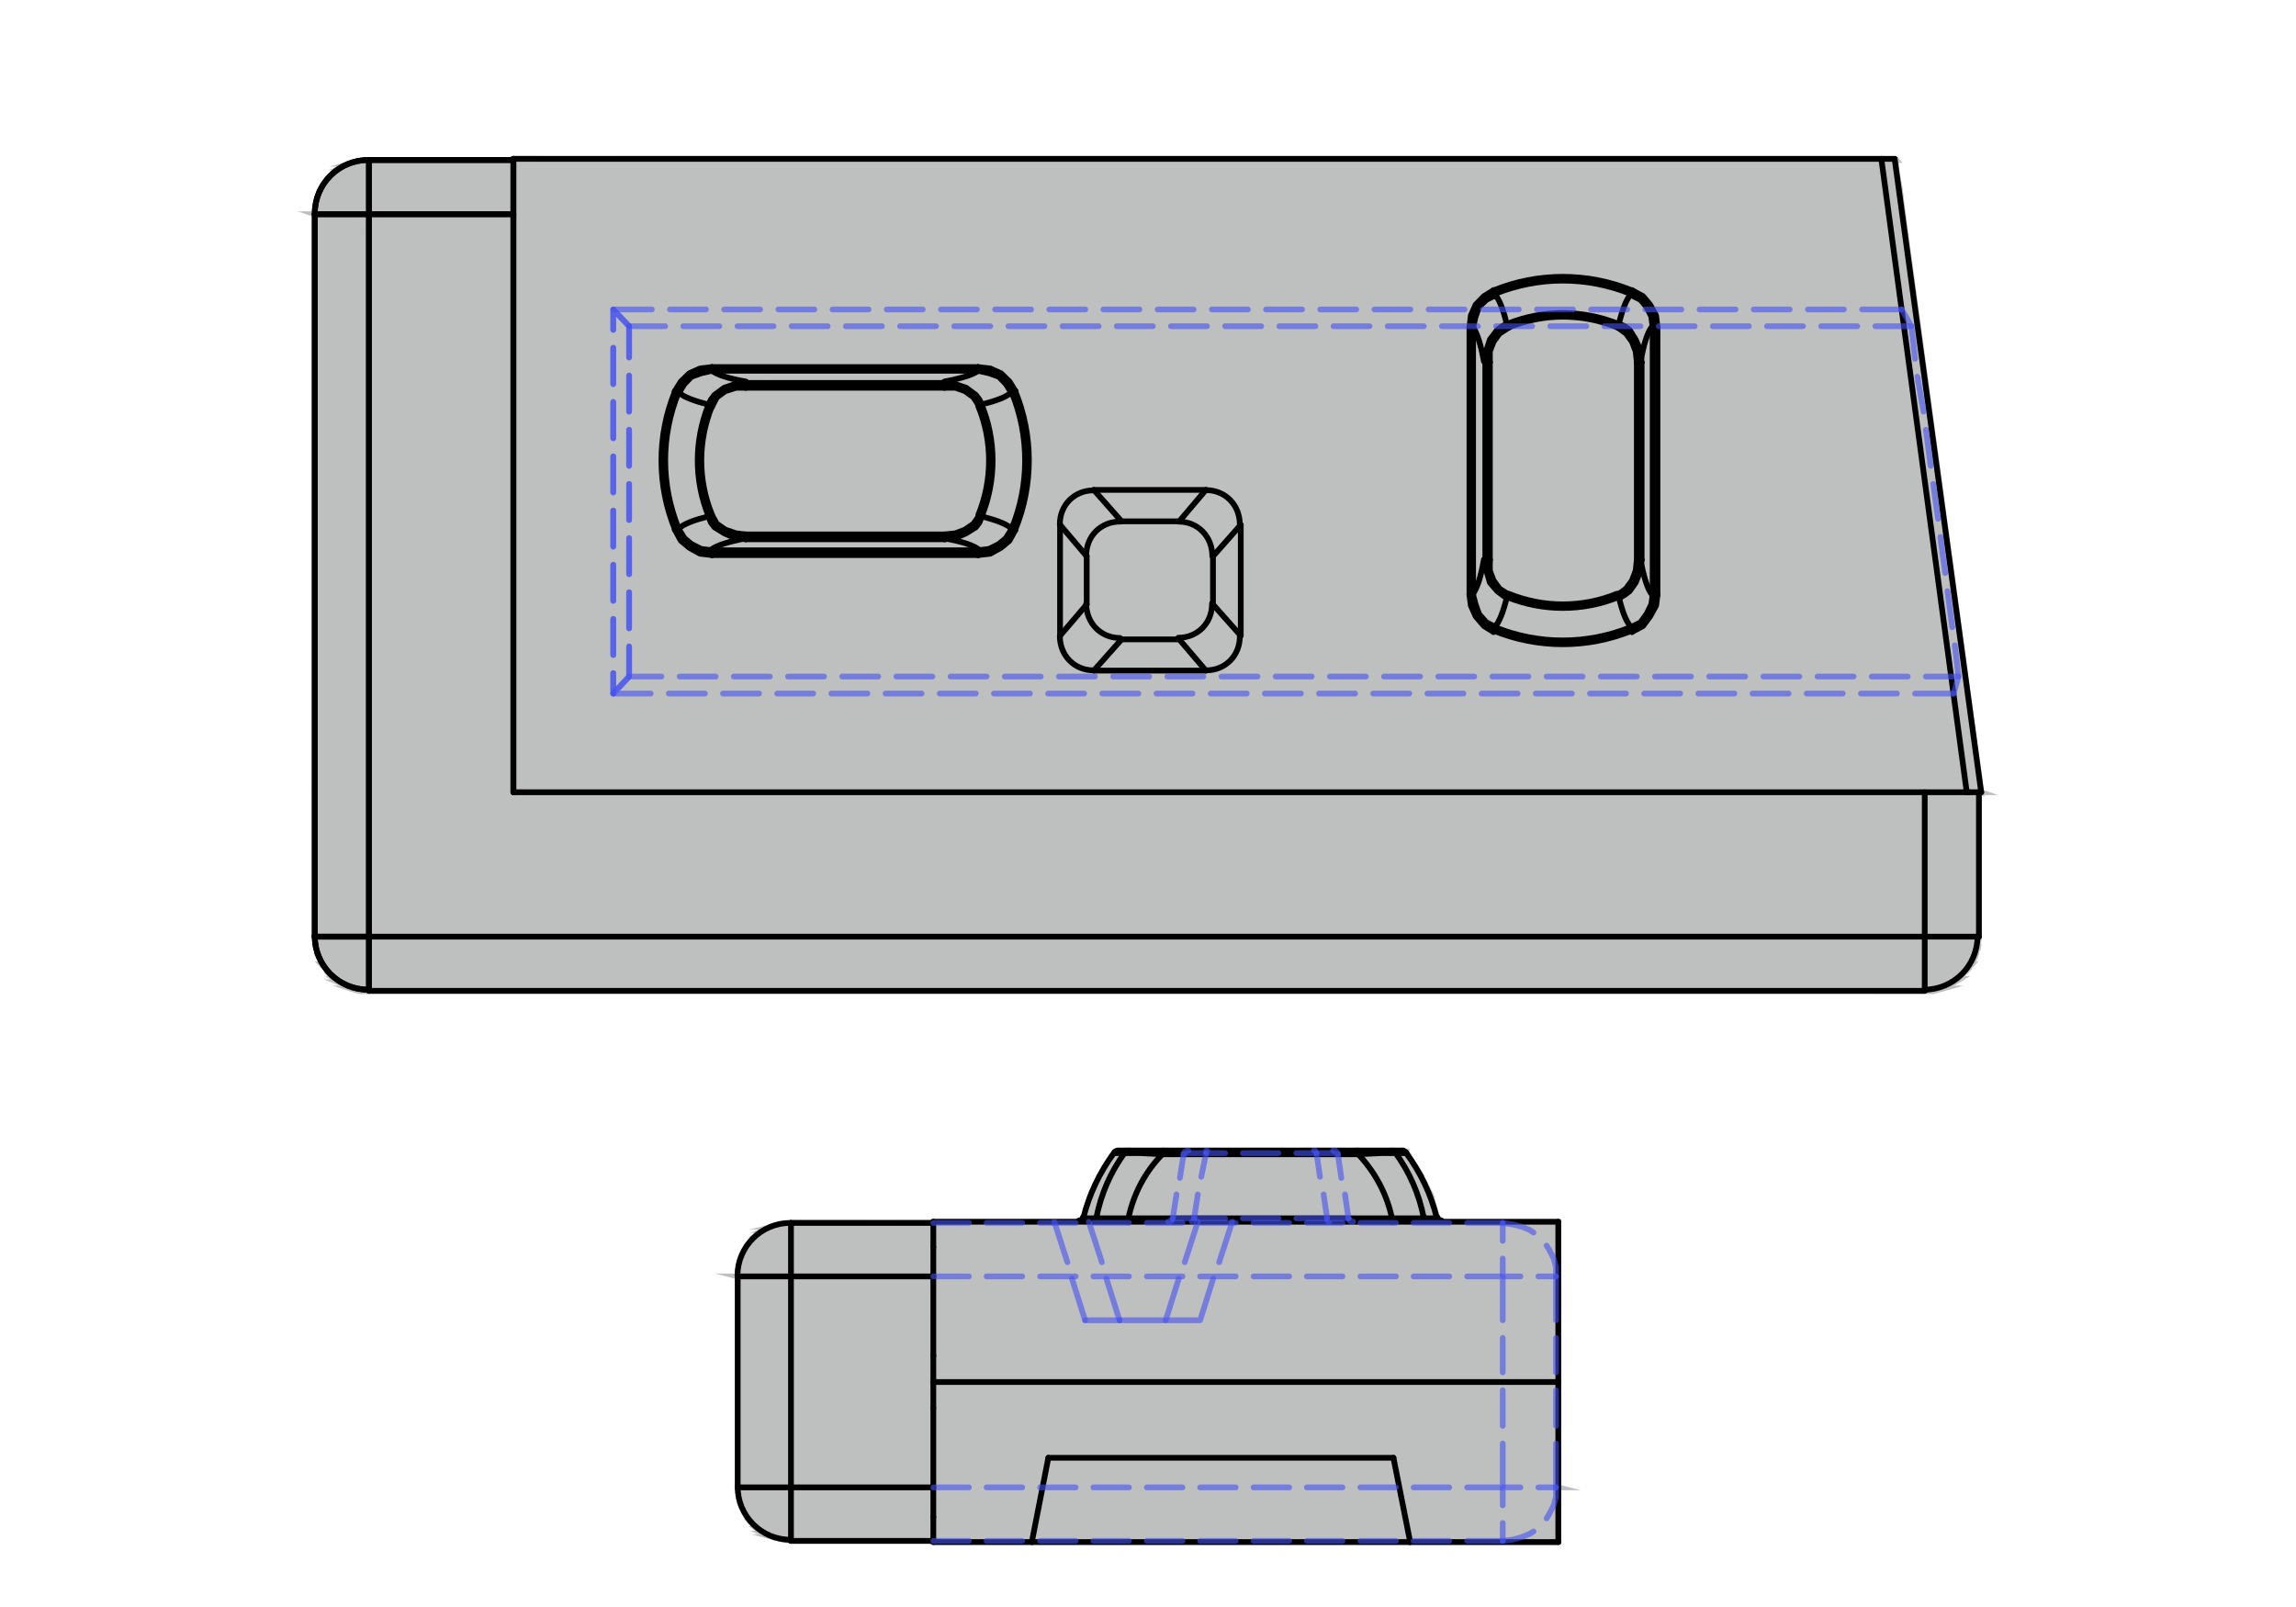 <?xml version="1.0" encoding="utf-8"?>
<svg xmlns="http://www.w3.org/2000/svg" id="Layer_1" viewBox="0 0 100 70">
  <defs>
    <style>.cls-1{stroke:#000;}.cls-1,.cls-2,.cls-3{fill:none;stroke-width:.25px;}.cls-1,.cls-3{stroke-linecap:round;stroke-linejoin:round;}.cls-4{fill:#bebfbf;}.cls-2{stroke:#bebfbf;stroke-miterlimit:10;}.cls-3{opacity:.6;stroke:#4553f0;}</style>
  </defs>
  <polygon class="cls-4" points="22.36 6.92 82.57 6.97 22.36 6.97 22.36 6.92"/>
  <polygon class="cls-4" points="82.52 6.92 22.36 6.92 82.57 6.97 82.52 6.92"/>
  <polygon class="cls-2" points="22.36 6.92 82.57 6.97 22.36 6.97 22.36 6.92"/>
  <polygon class="cls-2" points="82.52 6.92 22.36 6.92 82.57 6.97 82.52 6.92"/>
  <polygon class="cls-4" points="16.07 6.97 82.57 7.03 15.65 7.03 16.07 6.97"/>
  <polygon class="cls-4" points="82.57 6.97 16.07 6.97 82.57 7.03 82.57 6.97"/>
  <polygon class="cls-2" points="16.07 6.97 82.57 7.03 15.65 7.03 16.07 6.97"/>
  <polygon class="cls-2" points="82.57 6.97 16.07 6.97 82.57 7.03 82.57 6.97"/>
  <polygon class="cls-4" points="15.65 7.03 82.57 7.13 15.28 7.13 15.65 7.03"/>
  <polygon class="cls-4" points="82.57 7.03 15.65 7.03 82.57 7.13 82.57 7.03"/>
  <polygon class="cls-2" points="15.65 7.03 82.57 7.13 15.28 7.13 15.65 7.03"/>
  <polygon class="cls-2" points="82.57 7.03 15.65 7.03 82.57 7.13 82.57 7.03"/>
  <polygon class="cls-4" points="15.28 7.13 82.57 7.29 14.91 7.29 15.28 7.13"/>
  <polygon class="cls-4" points="82.57 7.13 15.28 7.13 82.57 7.29 82.57 7.13"/>
  <polygon class="cls-2" points="15.28 7.13 82.57 7.29 14.91 7.29 15.28 7.13"/>
  <polygon class="cls-2" points="82.57 7.13 15.28 7.13 82.57 7.29 82.57 7.13"/>
  <polygon class="cls-4" points="14.91 7.29 82.62 7.55 14.55 7.55 14.91 7.29"/>
  <polygon class="cls-4" points="82.57 7.29 14.91 7.29 82.62 7.55 82.57 7.29"/>
  <polygon class="cls-2" points="14.91 7.29 82.62 7.55 14.55 7.55 14.91 7.29"/>
  <polygon class="cls-2" points="82.57 7.29 14.91 7.29 82.62 7.55 82.57 7.29"/>
  <polygon class="cls-4" points="14.55 7.55 82.67 7.86 14.28 7.86 14.55 7.55"/>
  <polygon class="cls-4" points="82.62 7.55 14.55 7.55 82.67 7.86 82.62 7.55"/>
  <polygon class="cls-2" points="14.55 7.55 82.67 7.86 14.28 7.86 14.55 7.55"/>
  <polygon class="cls-2" points="82.62 7.55 14.55 7.55 82.67 7.86 82.62 7.55"/>
  <polygon class="cls-4" points="14.28 7.86 82.73 8.18 14.02 8.18 14.28 7.86"/>
  <polygon class="cls-4" points="82.67 7.86 14.28 7.86 82.73 8.18 82.67 7.86"/>
  <polygon class="cls-2" points="14.28 7.86 82.73 8.18 14.02 8.18 14.28 7.86"/>
  <polygon class="cls-2" points="82.67 7.86 14.28 7.86 82.73 8.18 82.67 7.86"/>
  <polygon class="cls-4" points="14.02 8.18 82.78 8.55 13.86 8.55 14.02 8.18"/>
  <polygon class="cls-4" points="82.73 8.18 14.02 8.18 82.78 8.55 82.73 8.18"/>
  <polygon class="cls-2" points="14.02 8.18 82.78 8.55 13.86 8.55 14.02 8.18"/>
  <polygon class="cls-2" points="82.73 8.18 14.02 8.18 82.78 8.55 82.73 8.18"/>
  <polygon class="cls-4" points="13.86 8.55 82.83 8.97 13.76 8.97 13.86 8.55"/>
  <polygon class="cls-4" points="82.78 8.55 13.86 8.55 82.83 8.97 82.78 8.55"/>
  <polygon class="cls-2" points="13.86 8.55 82.83 8.97 13.76 8.97 13.86 8.55"/>
  <polygon class="cls-2" points="82.78 8.55 13.86 8.55 82.83 8.97 82.78 8.55"/>
  <polygon class="cls-4" points="13.76 8.97 82.88 9.33 13.71 9.33 13.76 8.97"/>
  <polygon class="cls-4" points="82.83 8.97 13.76 8.97 82.88 9.33 82.83 8.97"/>
  <polygon class="cls-2" points="13.76 8.97 82.88 9.33 13.71 9.33 13.76 8.97"/>
  <polygon class="cls-2" points="82.83 8.97 13.76 8.97 82.88 9.33 82.83 8.97"/>
  <polygon class="cls-4" points="13.71 9.33 86.29 34.51 13.71 34.51 13.71 9.33"/>
  <polygon class="cls-4" points="82.88 9.33 13.71 9.33 86.29 34.51 82.88 9.33"/>
  <polygon class="cls-2" points="13.71 9.33 86.29 34.51 13.71 34.51 13.71 9.33"/>
  <polygon class="cls-2" points="82.88 9.33 13.71 9.33 86.29 34.51 82.88 9.33"/>
  <polygon class="cls-4" points="13.71 34.51 86.19 40.8 13.71 40.8 13.71 34.51"/>
  <polygon class="cls-4" points="86.19 34.51 13.71 34.51 86.19 40.8 86.19 34.51"/>
  <polygon class="cls-2" points="13.71 34.51 86.19 40.8 13.71 40.8 13.71 34.51"/>
  <polygon class="cls-2" points="86.19 34.51 13.71 34.51 86.19 40.8 86.19 34.51"/>
  <polygon class="cls-4" points="13.71 40.8 86.14 41.22 13.76 41.22 13.71 40.8"/>
  <polygon class="cls-4" points="86.19 40.8 13.71 40.8 86.14 41.22 86.19 40.8"/>
  <polygon class="cls-2" points="13.71 40.8 86.14 41.22 13.76 41.22 13.71 40.8"/>
  <polygon class="cls-2" points="86.19 40.8 13.71 40.8 86.14 41.22 86.19 40.8"/>
  <polygon class="cls-4" points="13.76 41.22 86.14 41.27 13.76 41.27 13.76 41.22"/>
  <polygon class="cls-4" points="86.14 41.22 13.76 41.22 86.14 41.27 86.14 41.22"/>
  <polygon class="cls-2" points="13.76 41.22 86.14 41.27 13.76 41.27 13.76 41.22"/>
  <polygon class="cls-2" points="86.14 41.22 13.76 41.22 86.14 41.27 86.14 41.22"/>
  <polygon class="cls-4" points="13.76 41.27 86.03 41.64 13.86 41.64 13.76 41.27"/>
  <polygon class="cls-4" points="86.14 41.27 13.76 41.27 86.03 41.64 86.14 41.27"/>
  <polygon class="cls-2" points="13.76 41.27 86.03 41.64 13.86 41.64 13.76 41.27"/>
  <polygon class="cls-2" points="86.14 41.27 13.76 41.27 86.03 41.64 86.14 41.27"/>
  <polygon class="cls-4" points="13.86 41.64 85.98 41.75 13.92 41.75 13.86 41.64"/>
  <polygon class="cls-4" points="86.03 41.64 13.86 41.64 85.98 41.75 86.03 41.64"/>
  <polygon class="cls-2" points="13.86 41.64 85.98 41.75 13.92 41.75 13.86 41.64"/>
  <polygon class="cls-2" points="86.03 41.64 13.86 41.64 85.98 41.75 86.03 41.64"/>
  <polygon class="cls-4" points="13.92 41.75 85.87 42.01 14.02 42.01 13.92 41.75"/>
  <polygon class="cls-4" points="85.98 41.75 13.92 41.75 85.87 42.01 85.98 41.75"/>
  <polygon class="cls-2" points="13.92 41.75 85.87 42.01 14.02 42.01 13.92 41.75"/>
  <polygon class="cls-2" points="85.98 41.75 13.92 41.75 85.87 42.01 85.98 41.75"/>
  <polygon class="cls-4" points="14.02 42.01 85.77 42.11 14.13 42.11 14.02 42.01"/>
  <polygon class="cls-4" points="85.87 42.01 14.02 42.01 85.77 42.11 85.87 42.01"/>
  <polygon class="cls-2" points="14.02 42.01 85.77 42.11 14.13 42.11 14.02 42.01"/>
  <polygon class="cls-2" points="85.87 42.01 14.02 42.01 85.77 42.11 85.87 42.01"/>
  <polygon class="cls-4" points="14.13 42.11 85.61 42.32 14.28 42.32 14.13 42.11"/>
  <polygon class="cls-4" points="85.77 42.11 14.13 42.11 85.61 42.32 85.77 42.11"/>
  <polygon class="cls-2" points="14.13 42.11 85.61 42.32 14.28 42.32 14.13 42.11"/>
  <polygon class="cls-2" points="85.77 42.11 14.13 42.11 85.61 42.32 85.77 42.11"/>
  <polygon class="cls-4" points="14.28 42.32 85.45 42.48 14.39 42.48 14.28 42.32"/>
  <polygon class="cls-4" points="85.61 42.32 14.28 42.32 85.45 42.48 85.61 42.32"/>
  <polygon class="cls-2" points="14.28 42.32 85.45 42.48 14.39 42.48 14.28 42.32"/>
  <polygon class="cls-2" points="85.61 42.32 14.28 42.32 85.45 42.48 85.61 42.32"/>
  <polygon class="cls-4" points="14.39 42.48 85.35 42.64 14.55 42.64 14.39 42.48"/>
  <polygon class="cls-4" points="85.45 42.48 14.39 42.48 85.35 42.64 85.45 42.48"/>
  <polygon class="cls-2" points="14.39 42.48 85.35 42.64 14.55 42.64 14.39 42.48"/>
  <polygon class="cls-2" points="85.45 42.48 14.39 42.48 85.35 42.64 85.45 42.48"/>
  <polygon class="cls-4" points="14.55 42.64 85.09 42.79 14.76 42.79 14.55 42.64"/>
  <polygon class="cls-4" points="85.35 42.64 14.55 42.64 85.09 42.79 85.35 42.64"/>
  <polygon class="cls-2" points="14.55 42.64 85.09 42.79 14.76 42.79 14.55 42.64"/>
  <polygon class="cls-2" points="85.35 42.64 14.55 42.64 85.09 42.79 85.35 42.64"/>
  <polygon class="cls-4" points="14.76 42.79 84.98 42.85 14.91 42.85 14.76 42.79"/>
  <polygon class="cls-4" points="85.09 42.79 14.76 42.79 84.98 42.85 85.09 42.79"/>
  <polygon class="cls-2" points="14.76 42.79 84.98 42.85 14.91 42.85 14.76 42.79"/>
  <polygon class="cls-2" points="85.09 42.79 14.76 42.79 84.98 42.85 85.09 42.79"/>
  <polygon class="cls-4" points="14.91 42.85 84.72 43 15.18 43 14.91 42.85"/>
  <polygon class="cls-4" points="84.98 42.85 14.91 42.85 84.72 43 84.98 42.85"/>
  <polygon class="cls-2" points="14.91 42.85 84.72 43 15.18 43 14.91 42.85"/>
  <polygon class="cls-2" points="84.98 42.85 14.91 42.85 84.72 43 84.98 42.85"/>
  <polygon class="cls-4" points="15.18 43 84.61 43.06 15.28 43.06 15.18 43"/>
  <polygon class="cls-4" points="84.72 43 15.18 43 84.61 43.06 84.72 43"/>
  <polygon class="cls-2" points="15.18 43 84.61 43.06 15.28 43.06 15.18 43"/>
  <polygon class="cls-2" points="84.72 43 15.18 43 84.61 43.06 84.72 43"/>
  <polygon class="cls-4" points="15.28 43.06 84.25 43.16 15.59 43.16 15.28 43.06"/>
  <polygon class="cls-4" points="84.61 43.06 15.28 43.06 84.25 43.16 84.61 43.06"/>
  <polygon class="cls-2" points="84.25 43.16 15.59 43.16 15.7 43.16 84.25 43.16"/>
  <polygon class="cls-2" points="15.28 43.06 84.25 43.16 15.59 43.16 15.28 43.06"/>
  <polygon class="cls-2" points="84.61 43.06 15.28 43.06 84.25 43.16 84.61 43.06"/>
  <path class="cls-2" d="M15.59,43.16h68.65H15.59Z"/>
  <polygon class="cls-2" points="15.7 43.16 83.83 43.16 16.07 43.16 15.7 43.16"/>
  <polygon class="cls-2" points="84.25 43.16 15.7 43.16 83.83 43.16 84.25 43.16"/>
  <line class="cls-1" x1="22.36" y1="34.51" x2="22.36" y2="6.92"/>
  <line class="cls-1" x1="13.71" y1="40.8" x2="16.07" y2="40.8"/>
  <path class="cls-1" d="M13.71,40.78c0,1.29,1.04,2.33,2.33,2.33"/>
  <line class="cls-1" x1="16.07" y1="40.8" x2="16.07" y2="43.16"/>
  <path class="cls-1" d="M16.04,6.97c-1.29,0-2.33,1.04-2.33,2.33"/>
  <line class="cls-1" x1="16.07" y1="9.33" x2="13.71" y2="9.33"/>
  <line class="cls-1" x1="16.07" y1="6.97" x2="16.07" y2="9.33"/>
  <line class="cls-1" x1="16.07" y1="6.97" x2="22.36" y2="6.97"/>
  <line class="cls-1" x1="22.36" y1="9.33" x2="16.07" y2="9.33"/>
  <line class="cls-1" x1="16.07" y1="9.33" x2="16.07" y2="40.8"/>
  <line class="cls-1" x1="13.71" y1="40.8" x2="13.71" y2="9.33"/>
  <polyline class="cls-3" points="26.71 30.21 27.4 29.47 27.4 28.16"/>
  <line class="cls-3" x1="27.4" y1="27.37" x2="27.4" y2="25.8"/>
  <line class="cls-3" x1="27.4" y1="25.01" x2="27.4" y2="23.44"/>
  <line class="cls-3" x1="27.4" y1="22.65" x2="27.4" y2="21.08"/>
  <line class="cls-3" x1="27.4" y1="20.29" x2="27.4" y2="18.72"/>
  <line class="cls-3" x1="27.4" y1="17.93" x2="27.4" y2="16.36"/>
  <line class="cls-3" x1="27.4" y1="15.57" x2="27.4" y2="14.21"/>
  <line class="cls-3" x1="26.71" y1="30.21" x2="26.71" y2="29.32"/>
  <line class="cls-3" x1="26.71" y1="28.53" x2="26.71" y2="26.96"/>
  <line class="cls-3" x1="26.71" y1="26.17" x2="26.71" y2="24.6"/>
  <line class="cls-3" x1="26.71" y1="23.81" x2="26.71" y2="22.24"/>
  <line class="cls-3" x1="26.71" y1="21.45" x2="26.71" y2="19.88"/>
  <line class="cls-3" x1="26.71" y1="19.09" x2="26.71" y2="17.51"/>
  <line class="cls-3" x1="26.71" y1="16.73" x2="26.71" y2="15.15"/>
  <polyline class="cls-3" points="26.71 14.37 26.71 13.48 27.4 14.21"/>
  <path class="cls-1" d="M51.32,27.78c.84,0,1.48-.64,1.47-1.5"/>
  <line class="cls-1" x1="52.52" y1="29.21" x2="51.36" y2="27.85"/>
  <path class="cls-1" d="M52.53,29.2c.84,0,1.48-.64,1.47-1.5"/>
  <line class="cls-1" x1="52.83" y1="26.33" x2="54.04" y2="27.69"/>
  <line class="cls-1" x1="52.83" y1="26.33" x2="52.83" y2="24.23"/>
  <path class="cls-1" d="M52.8,24.22c0-.85-.63-1.5-1.47-1.5"/>
  <line class="cls-1" x1="51.36" y1="22.71" x2="48.85" y2="22.71"/>
  <path class="cls-1" d="M48.78,22.72c-.84,0-1.48.64-1.47,1.5"/>
  <line class="cls-1" x1="47.33" y1="24.23" x2="47.33" y2="26.33"/>
  <path class="cls-1" d="M47.31,26.29c0,.85.63,1.5,1.47,1.5"/>
  <line class="cls-1" x1="48.85" y1="27.85" x2="51.36" y2="27.85"/>
  <line class="cls-1" x1="48.85" y1="27.85" x2="47.64" y2="29.21"/>
  <line class="cls-1" x1="47.64" y1="29.21" x2="52.52" y2="29.21"/>
  <line class="cls-1" x1="46.17" y1="27.69" x2="47.33" y2="26.33"/>
  <path class="cls-1" d="M46.16,27.7c0,.85.63,1.5,1.47,1.5"/>
  <line class="cls-1" x1="47.64" y1="21.34" x2="48.85" y2="22.71"/>
  <path class="cls-1" d="M47.63,21.36c-.84,0-1.48.64-1.47,1.5"/>
  <line class="cls-1" x1="47.33" y1="24.23" x2="46.17" y2="22.86"/>
  <line class="cls-1" x1="51.36" y1="22.71" x2="52.52" y2="21.34"/>
  <line class="cls-1" x1="52.52" y1="21.34" x2="47.64" y2="21.34"/>
  <line class="cls-1" x1="54.04" y1="22.86" x2="52.83" y2="24.23"/>
  <path class="cls-1" d="M54,22.85c0-.85-.63-1.5-1.47-1.5"/>
  <line class="cls-1" x1="54.04" y1="27.69" x2="54.04" y2="22.86"/>
  <line class="cls-1" x1="46.17" y1="22.86" x2="46.17" y2="27.69"/>
  <line class="cls-1" x1="86.19" y1="34.51" x2="85.77" y2="34.51"/>
  <line class="cls-1" x1="86.29" y1="34.51" x2="82.52" y2="6.92"/>
  <line class="cls-1" x1="86.19" y1="34.51" x2="86.29" y2="34.51"/>
  <line class="cls-1" x1="82.52" y1="6.92" x2="81.94" y2="6.92"/>
  <line class="cls-1" x1="81.94" y1="6.92" x2="85.66" y2="34.51"/>
  <line class="cls-1" x1="85.66" y1="34.51" x2="85.77" y2="34.51"/>
  <line class="cls-1" x1="64.16" y1="25.91" x2="64" y2="25.91"/>
  <line class="cls-1" x1="64.16" y1="14.26" x2="64.16" y2="25.91"/>
  <line class="cls-1" x1="64" y1="14.26" x2="64.16" y2="14.26"/>
  <line class="cls-1" x1="64" y1="25.91" x2="64" y2="14.26"/>
  <line class="cls-1" x1="65.05" y1="12.64" x2="65.16" y2="12.85"/>
  <polyline class="cls-1" points="64 14.26 64.06 13.74 64.27 13.27 64.63 12.9 65.05 12.64"/>
  <polyline class="cls-1" points="65.16 12.85 64.74 13.06 64.42 13.37 64.27 13.79 64.16 14.26"/>
  <line class="cls-1" x1="71.08" y1="12.64" x2="71.03" y2="12.85"/>
  <path class="cls-1" d="M71.08,12.65c-1.93-.79-4.1-.79-6.03,0"/>
  <path class="cls-1" d="M71.02,12.8c-1.89-.77-4.01-.77-5.91,0"/>
  <line class="cls-1" x1="72.19" y1="14.26" x2="71.98" y2="14.26"/>
  <polyline class="cls-1" points="71.08 12.64 71.56 12.9 71.87 13.27 72.13 13.74 72.19 14.26"/>
  <polyline class="cls-1" points="71.98 14.26 71.92 13.79 71.71 13.37 71.45 13.06 71.03 12.85"/>
  <line class="cls-1" x1="72.19" y1="25.91" x2="71.98" y2="25.91"/>
  <line class="cls-1" x1="72.19" y1="14.26" x2="72.19" y2="25.91"/>
  <line class="cls-1" x1="71.98" y1="25.91" x2="71.98" y2="14.26"/>
  <line class="cls-1" x1="71.08" y1="27.53" x2="71.03" y2="27.32"/>
  <polyline class="cls-1" points="72.19 25.91 72.13 26.38 71.87 26.85 71.56 27.27 71.08 27.53"/>
  <polyline class="cls-1" points="71.03 27.32 71.45 27.11 71.71 26.75 71.92 26.33 71.98 25.91"/>
  <line class="cls-1" x1="65.05" y1="27.53" x2="65.16" y2="27.32"/>
  <path class="cls-1" d="M65.05,27.47c1.93.79,4.1.79,6.03,0"/>
  <path class="cls-1" d="M65.11,27.32c1.89.77,4.01.77,5.91,0"/>
  <polyline class="cls-1" points="65.05 27.53 64.63 27.27 64.27 26.85 64.06 26.38 64 25.91"/>
  <polyline class="cls-1" points="64.16 25.91 64.27 26.33 64.42 26.75 64.74 27.11 65.16 27.32"/>
  <path class="cls-1" d="M71.45,24.38c.14.76.31,1.28.49,1.51"/>
  <polyline class="cls-1" points="71.5 24.39 71.45 24.86 71.24 25.38 70.98 25.75 70.77 25.91 70.51 26.06"/>
  <path class="cls-1" d="M70.51,26.02c.15.64.33,1.08.52,1.28"/>
  <path class="cls-1" d="M65.64,26.01c1.56.63,3.3.63,4.85,0"/>
  <path class="cls-1" d="M65.11,27.3c.19-.2.36-.64.52-1.28"/>
  <polyline class="cls-1" points="65.63 26.06 65.42 25.91 65.21 25.75 64.89 25.38 64.74 24.86 64.69 24.39"/>
  <path class="cls-1" d="M64.14,25.88c.19-.23.36-.75.49-1.51"/>
  <line class="cls-1" x1="64.69" y1="24.39" x2="64.69" y2="15.78"/>
  <path class="cls-1" d="M64.63,15.74c-.14-.76-.31-1.28-.49-1.51"/>
  <line class="cls-1" x1="22.36" y1="6.92" x2="81.94" y2="6.92"/>
  <line class="cls-1" x1="22.36" y1="34.51" x2="22.36" y2="6.92"/>
  <line class="cls-1" x1="85.66" y1="34.51" x2="22.36" y2="34.51"/>
  <line class="cls-1" x1="42.6" y1="24.18" x2="31.01" y2="24.18"/>
  <polyline class="cls-1" points="31.01 24.18 30.49 24.12 30.02 23.86 29.65 23.55 29.39 23.07"/>
  <path class="cls-1" d="M29.4,17.04c-.79,1.93-.79,4.1,0,6.03"/>
  <polyline class="cls-1" points="29.39 17.04 29.65 16.62 30.02 16.26 30.49 16.05 31.01 15.99"/>
  <line class="cls-1" x1="31.01" y1="15.99" x2="42.6" y2="15.99"/>
  <polyline class="cls-1" points="42.6 15.99 43.13 16.05 43.6 16.26 43.97 16.62 44.23 17.04"/>
  <path class="cls-1" d="M44.22,23.07c.79-1.93.79-4.1,0-6.03"/>
  <polyline class="cls-1" points="44.23 23.07 43.97 23.55 43.6 23.86 43.13 24.12 42.6 24.18"/>
  <line class="cls-1" x1="42.6" y1="23.97" x2="42.6" y2="24.18"/>
  <line class="cls-1" x1="31.01" y1="23.97" x2="42.6" y2="23.97"/>
  <line class="cls-1" x1="31.01" y1="24.18" x2="31.01" y2="23.97"/>
  <line class="cls-1" x1="29.39" y1="23.07" x2="29.55" y2="23.02"/>
  <polyline class="cls-1" points="29.55 23.02 29.81 23.44 30.12 23.7 30.54 23.91 31.01 23.97"/>
  <line class="cls-1" x1="29.39" y1="17.04" x2="29.55" y2="17.15"/>
  <path class="cls-1" d="M29.55,17.1c-.77,1.89-.77,4.01,0,5.91"/>
  <line class="cls-1" x1="31.01" y1="15.99" x2="31.01" y2="16.15"/>
  <polyline class="cls-1" points="31.01 16.15 30.54 16.26 30.12 16.41 29.81 16.73 29.55 17.15"/>
  <line class="cls-1" x1="42.6" y1="15.99" x2="42.6" y2="16.15"/>
  <line class="cls-1" x1="42.6" y1="16.15" x2="31.01" y2="16.15"/>
  <line class="cls-1" x1="44.23" y1="17.04" x2="44.07" y2="17.15"/>
  <polyline class="cls-1" points="44.07 17.15 43.81 16.73 43.5 16.41 43.08 16.26 42.6 16.15"/>
  <line class="cls-1" x1="44.23" y1="23.07" x2="44.07" y2="23.02"/>
  <path class="cls-1" d="M44.07,23.01c.77-1.89.77-4.01,0-5.91"/>
  <polyline class="cls-1" points="42.6 23.97 43.08 23.91 43.5 23.7 43.81 23.44 44.07 23.02"/>
  <path class="cls-1" d="M41.13,16.62c.76-.14,1.28-.31,1.51-.49"/>
  <polyline class="cls-1" points="41.14 16.68 41.61 16.73 42.08 16.89 42.5 17.2 42.66 17.41 42.76 17.62"/>
  <path class="cls-1" d="M42.77,17.61c.64-.15,1.08-.33,1.28-.52"/>
  <path class="cls-1" d="M42.76,22.49c.63-1.56.63-3.3,0-4.85"/>
  <path class="cls-1" d="M44.05,23.02c-.2-.19-.64-.36-1.28-.52"/>
  <polyline class="cls-1" points="42.76 22.5 42.66 22.76 42.5 22.97 42.08 23.23 41.61 23.44 41.14 23.49"/>
  <path class="cls-1" d="M42.63,23.94c-.23-.19-.75-.36-1.51-.49"/>
  <line class="cls-1" x1="41.14" y1="23.49" x2="32.48" y2="23.49"/>
  <path class="cls-1" d="M32.49,23.45c-.76.14-1.28.31-1.51.49"/>
  <line class="cls-1" x1="42.66" y1="22.44" x2="42.76" y2="22.5"/>
  <line class="cls-1" x1="42.76" y1="17.62" x2="42.66" y2="17.72"/>
  <path class="cls-1" d="M42.61,22.43c.62-1.52.62-3.22,0-4.73"/>
  <line class="cls-1" x1="41.14" y1="16.68" x2="41.14" y2="16.89"/>
  <polyline class="cls-1" points="42.66 17.72 42.4 17.31 42.03 17.04 41.61 16.89 41.14 16.89"/>
  <line class="cls-1" x1="32.48" y1="16.68" x2="32.48" y2="16.89"/>
  <line class="cls-1" x1="41.14" y1="16.89" x2="32.48" y2="16.89"/>
  <line class="cls-1" x1="32.48" y1="16.68" x2="41.14" y2="16.68"/>
  <line class="cls-1" x1="30.86" y1="17.62" x2="31.01" y2="17.72"/>
  <polyline class="cls-1" points="32.48 16.89 32.06 16.89 31.59 17.04 31.22 17.31 31.01 17.72"/>
  <polyline class="cls-1" points="30.86 17.62 30.96 17.41 31.12 17.2 31.54 16.89 32.01 16.73 32.48 16.68"/>
  <line class="cls-1" x1="30.86" y1="22.5" x2="31.01" y2="22.44"/>
  <path class="cls-1" d="M31.01,17.69c-.62,1.52-.62,3.22,0,4.73"/>
  <path class="cls-1" d="M30.86,17.63c-.63,1.56-.63,3.3,0,4.85"/>
  <line class="cls-1" x1="32.48" y1="23.49" x2="32.48" y2="23.28"/>
  <polyline class="cls-1" points="31.01 22.44 31.22 22.81 31.59 23.07 32.06 23.23 32.48 23.28"/>
  <polyline class="cls-1" points="32.48 23.49 32.01 23.44 31.54 23.23 31.12 22.97 30.96 22.76 30.86 22.5"/>
  <line class="cls-1" x1="41.14" y1="23.49" x2="41.14" y2="23.28"/>
  <line class="cls-1" x1="32.48" y1="23.28" x2="41.14" y2="23.28"/>
  <polyline class="cls-1" points="41.14 23.28 41.61 23.23 42.03 23.07 42.4 22.81 42.66 22.44"/>
  <path class="cls-1" d="M30.85,22.5c-.64.15-1.08.33-1.28.52"/>
  <line class="cls-1" x1="64.69" y1="24.39" x2="64.89" y2="24.39"/>
  <line class="cls-1" x1="64.89" y1="15.78" x2="64.89" y2="24.39"/>
  <line class="cls-1" x1="64.89" y1="15.78" x2="64.69" y2="15.78"/>
  <polyline class="cls-1" points="65.73 14.26 65.31 14.53 65.05 14.89 64.89 15.31 64.89 15.78"/>
  <line class="cls-1" x1="65.73" y1="14.26" x2="65.63" y2="14.11"/>
  <polyline class="cls-1" points="64.69 15.78 64.74 15.26 64.89 14.79 65.21 14.37 65.42 14.21 65.63 14.11"/>
  <line class="cls-1" x1="70.45" y1="14.26" x2="70.51" y2="14.11"/>
  <path class="cls-1" d="M70.49,14.11c-1.56-.63-3.3-.63-4.85,0"/>
  <path class="cls-1" d="M70.44,14.26c-1.52-.62-3.22-.62-4.73,0"/>
  <polyline class="cls-1" points="71.29 15.78 71.24 15.31 71.08 14.89 70.82 14.53 70.45 14.26"/>
  <line class="cls-1" x1="71.29" y1="15.78" x2="71.5" y2="15.78"/>
  <polyline class="cls-1" points="70.51 14.11 70.77 14.21 70.98 14.37 71.24 14.79 71.45 15.26 71.5 15.78"/>
  <line class="cls-1" x1="71.29" y1="24.39" x2="71.5" y2="24.39"/>
  <line class="cls-1" x1="71.5" y1="15.78" x2="71.5" y2="24.39"/>
  <line class="cls-1" x1="71.29" y1="24.39" x2="71.29" y2="15.78"/>
  <polyline class="cls-1" points="70.45 25.91 70.82 25.64 71.08 25.28 71.24 24.86 71.29 24.39"/>
  <line class="cls-1" x1="70.45" y1="25.91" x2="70.51" y2="26.06"/>
  <line class="cls-1" x1="65.73" y1="25.91" x2="65.63" y2="26.06"/>
  <path class="cls-1" d="M65.7,25.86c1.52.62,3.22.62,4.73,0"/>
  <polyline class="cls-1" points="64.89 24.39 64.89 24.86 65.05 25.28 65.31 25.64 65.73 25.91"/>
  <path class="cls-1" d="M71.03,12.82c-.19.2-.36.64-.52,1.28"/>
  <path class="cls-1" d="M71.95,14.23c-.19.23-.36.75-.49,1.51"/>
  <path class="cls-1" d="M65.62,14.1c-.15-.64-.33-1.08-.52-1.28"/>
  <path class="cls-1" d="M30.98,16.13c.23.19.75.36,1.51.49"/>
  <path class="cls-1" d="M29.57,17.1c.2.19.64.36,1.28.52"/>
  <line class="cls-1" x1="83.83" y1="43.16" x2="83.83" y2="40.8"/>
  <path class="cls-1" d="M83.8,43.11c1.29,0,2.33-1.04,2.33-2.33"/>
  <line class="cls-1" x1="83.83" y1="40.8" x2="86.19" y2="40.8"/>
  <line class="cls-1" x1="83.83" y1="40.8" x2="83.83" y2="34.51"/>
  <line class="cls-1" x1="86.19" y1="34.51" x2="86.19" y2="40.8"/>
  <line class="cls-1" x1="13.71" y1="40.8" x2="16.07" y2="40.8"/>
  <path class="cls-1" d="M13.71,40.78c0,1.29,1.04,2.33,2.33,2.33"/>
  <line class="cls-1" x1="16.07" y1="40.8" x2="16.07" y2="43.16"/>
  <line class="cls-1" x1="83.83" y1="43.16" x2="16.07" y2="43.16"/>
  <line class="cls-1" x1="16.07" y1="40.8" x2="83.83" y2="40.8"/>
  <path class="cls-1" d="M16.04,6.97c-1.29,0-2.33,1.04-2.33,2.33"/>
  <line class="cls-1" x1="16.07" y1="9.33" x2="13.71" y2="9.33"/>
  <line class="cls-1" x1="16.07" y1="6.97" x2="16.07" y2="9.33"/>
  <line class="cls-1" x1="16.07" y1="6.97" x2="22.36" y2="6.97"/>
  <line class="cls-1" x1="22.36" y1="9.33" x2="16.07" y2="9.33"/>
  <line class="cls-1" x1="16.07" y1="9.33" x2="16.07" y2="40.8"/>
  <line class="cls-1" x1="13.71" y1="40.8" x2="13.71" y2="9.33"/>
  <polyline class="cls-3" points="85.09 30.21 85.3 29.47 85.14 28.11"/>
  <line class="cls-3" x1="85.03" y1="27.32" x2="84.82" y2="25.75"/>
  <line class="cls-3" x1="84.72" y1="24.96" x2="84.51" y2="23.39"/>
  <line class="cls-3" x1="84.41" y1="22.6" x2="84.2" y2="21.08"/>
  <line class="cls-3" x1="84.09" y1="20.29" x2="83.88" y2="18.72"/>
  <line class="cls-3" x1="83.78" y1="17.93" x2="83.51" y2="16.41"/>
  <polyline class="cls-3" points="83.41 15.63 83.25 14.21 82.83 13.48"/>
  <line class="cls-3" x1="85.09" y1="30.21" x2="83.41" y2="30.21"/>
  <line class="cls-3" x1="82.62" y1="30.21" x2="81.05" y2="30.21"/>
  <line class="cls-3" x1="80.26" y1="30.21" x2="78.69" y2="30.21"/>
  <line class="cls-3" x1="77.9" y1="30.21" x2="76.33" y2="30.21"/>
  <line class="cls-3" x1="75.54" y1="30.21" x2="73.97" y2="30.21"/>
  <line class="cls-3" x1="73.18" y1="30.21" x2="71.61" y2="30.21"/>
  <line class="cls-3" x1="70.82" y1="30.21" x2="69.25" y2="30.21"/>
  <line class="cls-3" x1="68.46" y1="30.21" x2="66.89" y2="30.21"/>
  <line class="cls-3" x1="66.1" y1="30.21" x2="64.53" y2="30.21"/>
  <line class="cls-3" x1="63.74" y1="30.21" x2="62.17" y2="30.21"/>
  <line class="cls-3" x1="61.38" y1="30.21" x2="59.81" y2="30.21"/>
  <line class="cls-3" x1="59.02" y1="30.21" x2="57.45" y2="30.21"/>
  <line class="cls-3" x1="56.66" y1="30.21" x2="55.09" y2="30.21"/>
  <line class="cls-3" x1="54.3" y1="30.21" x2="52.73" y2="30.21"/>
  <line class="cls-3" x1="51.94" y1="30.21" x2="50.37" y2="30.21"/>
  <line class="cls-3" x1="49.58" y1="30.21" x2="48.01" y2="30.21"/>
  <line class="cls-3" x1="47.22" y1="30.21" x2="45.65" y2="30.21"/>
  <line class="cls-3" x1="44.86" y1="30.21" x2="43.29" y2="30.21"/>
  <line class="cls-3" x1="42.5" y1="30.21" x2="40.93" y2="30.21"/>
  <line class="cls-3" x1="40.14" y1="30.21" x2="38.57" y2="30.21"/>
  <line class="cls-3" x1="37.78" y1="30.21" x2="36.21" y2="30.21"/>
  <line class="cls-3" x1="35.42" y1="30.21" x2="33.85" y2="30.21"/>
  <line class="cls-3" x1="33.06" y1="30.21" x2="31.49" y2="30.21"/>
  <line class="cls-3" x1="30.7" y1="30.21" x2="29.13" y2="30.21"/>
  <polyline class="cls-3" points="28.34 30.21 26.71 30.21 27.4 29.47"/>
  <line class="cls-3" x1="85.3" y1="29.47" x2="83.88" y2="29.47"/>
  <line class="cls-3" x1="83.09" y1="29.47" x2="81.52" y2="29.47"/>
  <line class="cls-3" x1="80.73" y1="29.47" x2="79.16" y2="29.47"/>
  <line class="cls-3" x1="78.37" y1="29.47" x2="76.8" y2="29.47"/>
  <line class="cls-3" x1="76.01" y1="29.47" x2="74.44" y2="29.47"/>
  <line class="cls-3" x1="73.65" y1="29.47" x2="72.08" y2="29.47"/>
  <line class="cls-3" x1="71.29" y1="29.47" x2="69.72" y2="29.47"/>
  <line class="cls-3" x1="68.93" y1="29.47" x2="67.36" y2="29.47"/>
  <line class="cls-3" x1="66.57" y1="29.47" x2="65" y2="29.47"/>
  <line class="cls-3" x1="64.21" y1="29.47" x2="62.64" y2="29.47"/>
  <line class="cls-3" x1="61.85" y1="29.47" x2="60.28" y2="29.47"/>
  <line class="cls-3" x1="59.49" y1="29.47" x2="57.92" y2="29.47"/>
  <line class="cls-3" x1="57.13" y1="29.47" x2="55.56" y2="29.47"/>
  <line class="cls-3" x1="54.77" y1="29.47" x2="53.2" y2="29.47"/>
  <line class="cls-3" x1="52.41" y1="29.47" x2="50.84" y2="29.47"/>
  <line class="cls-3" x1="50.05" y1="29.47" x2="48.48" y2="29.47"/>
  <line class="cls-3" x1="47.69" y1="29.47" x2="46.12" y2="29.47"/>
  <line class="cls-3" x1="45.33" y1="29.47" x2="43.76" y2="29.47"/>
  <line class="cls-3" x1="42.97" y1="29.47" x2="41.4" y2="29.47"/>
  <line class="cls-3" x1="40.61" y1="29.47" x2="39.04" y2="29.47"/>
  <line class="cls-3" x1="38.25" y1="29.47" x2="36.68" y2="29.47"/>
  <line class="cls-3" x1="35.89" y1="29.47" x2="34.32" y2="29.47"/>
  <line class="cls-3" x1="33.53" y1="29.47" x2="31.96" y2="29.47"/>
  <line class="cls-3" x1="31.17" y1="29.47" x2="29.6" y2="29.47"/>
  <polyline class="cls-3" points="28.81 29.47 27.4 29.47 27.4 28.16"/>
  <line class="cls-3" x1="27.4" y1="27.37" x2="27.4" y2="25.8"/>
  <line class="cls-3" x1="27.4" y1="25.01" x2="27.4" y2="23.44"/>
  <line class="cls-3" x1="27.4" y1="22.65" x2="27.4" y2="21.08"/>
  <line class="cls-3" x1="27.4" y1="20.29" x2="27.4" y2="18.72"/>
  <line class="cls-3" x1="27.4" y1="17.93" x2="27.4" y2="16.36"/>
  <polyline class="cls-3" points="27.4 15.57 27.4 14.21 28.97 14.21"/>
  <line class="cls-3" x1="29.76" y1="14.21" x2="31.33" y2="14.21"/>
  <line class="cls-3" x1="32.12" y1="14.21" x2="33.69" y2="14.21"/>
  <line class="cls-3" x1="34.48" y1="14.21" x2="36.05" y2="14.21"/>
  <line class="cls-3" x1="36.84" y1="14.21" x2="38.41" y2="14.21"/>
  <line class="cls-3" x1="39.2" y1="14.21" x2="40.77" y2="14.21"/>
  <line class="cls-3" x1="41.56" y1="14.21" x2="43.13" y2="14.21"/>
  <line class="cls-3" x1="43.92" y1="14.21" x2="45.49" y2="14.21"/>
  <line class="cls-3" x1="46.28" y1="14.21" x2="47.85" y2="14.21"/>
  <line class="cls-3" x1="48.64" y1="14.21" x2="50.21" y2="14.21"/>
  <line class="cls-3" x1="51" y1="14.21" x2="52.57" y2="14.21"/>
  <line class="cls-3" x1="53.36" y1="14.21" x2="54.93" y2="14.21"/>
  <line class="cls-3" x1="55.72" y1="14.21" x2="57.29" y2="14.21"/>
  <line class="cls-3" x1="58.08" y1="14.21" x2="59.65" y2="14.21"/>
  <line class="cls-3" x1="60.44" y1="14.21" x2="62.01" y2="14.21"/>
  <line class="cls-3" x1="62.8" y1="14.21" x2="64.37" y2="14.21"/>
  <line class="cls-3" x1="65.16" y1="14.21" x2="66.73" y2="14.21"/>
  <line class="cls-3" x1="67.52" y1="14.21" x2="69.09" y2="14.21"/>
  <line class="cls-3" x1="69.88" y1="14.21" x2="71.45" y2="14.21"/>
  <line class="cls-3" x1="72.24" y1="14.21" x2="73.81" y2="14.21"/>
  <line class="cls-3" x1="74.6" y1="14.21" x2="76.17" y2="14.21"/>
  <line class="cls-3" x1="76.96" y1="14.21" x2="78.53" y2="14.21"/>
  <line class="cls-3" x1="79.32" y1="14.21" x2="80.89" y2="14.21"/>
  <line class="cls-3" x1="81.68" y1="14.21" x2="83.25" y2="14.21"/>
  <line class="cls-3" x1="26.71" y1="13.48" x2="28.39" y2="13.48"/>
  <line class="cls-3" x1="29.18" y1="13.48" x2="30.75" y2="13.48"/>
  <line class="cls-3" x1="31.54" y1="13.48" x2="33.11" y2="13.48"/>
  <line class="cls-3" x1="33.9" y1="13.48" x2="35.47" y2="13.48"/>
  <line class="cls-3" x1="36.26" y1="13.48" x2="37.83" y2="13.48"/>
  <line class="cls-3" x1="38.62" y1="13.48" x2="40.19" y2="13.48"/>
  <line class="cls-3" x1="40.98" y1="13.48" x2="42.55" y2="13.48"/>
  <line class="cls-3" x1="43.34" y1="13.48" x2="44.91" y2="13.48"/>
  <line class="cls-3" x1="45.7" y1="13.48" x2="47.27" y2="13.48"/>
  <line class="cls-3" x1="48.06" y1="13.48" x2="49.63" y2="13.48"/>
  <line class="cls-3" x1="50.42" y1="13.48" x2="51.99" y2="13.48"/>
  <line class="cls-3" x1="52.78" y1="13.48" x2="54.35" y2="13.48"/>
  <line class="cls-3" x1="55.14" y1="13.48" x2="56.71" y2="13.48"/>
  <line class="cls-3" x1="57.5" y1="13.48" x2="59.07" y2="13.48"/>
  <line class="cls-3" x1="59.86" y1="13.48" x2="61.43" y2="13.48"/>
  <line class="cls-3" x1="62.22" y1="13.48" x2="63.79" y2="13.48"/>
  <line class="cls-3" x1="64.58" y1="13.48" x2="66.15" y2="13.48"/>
  <line class="cls-3" x1="66.94" y1="13.48" x2="68.51" y2="13.48"/>
  <line class="cls-3" x1="69.3" y1="13.48" x2="70.87" y2="13.48"/>
  <line class="cls-3" x1="71.66" y1="13.48" x2="73.23" y2="13.48"/>
  <line class="cls-3" x1="74.02" y1="13.48" x2="75.59" y2="13.48"/>
  <line class="cls-3" x1="76.38" y1="13.48" x2="77.95" y2="13.48"/>
  <line class="cls-3" x1="78.74" y1="13.48" x2="80.31" y2="13.48"/>
  <line class="cls-3" x1="81.1" y1="13.48" x2="82.83" y2="13.48"/>
  <line class="cls-3" x1="26.71" y1="30.21" x2="26.71" y2="29.32"/>
  <line class="cls-3" x1="26.71" y1="28.53" x2="26.71" y2="26.96"/>
  <line class="cls-3" x1="26.71" y1="26.17" x2="26.71" y2="24.6"/>
  <line class="cls-3" x1="26.71" y1="23.81" x2="26.71" y2="22.24"/>
  <line class="cls-3" x1="26.71" y1="21.45" x2="26.71" y2="19.88"/>
  <line class="cls-3" x1="26.71" y1="19.09" x2="26.71" y2="17.51"/>
  <line class="cls-3" x1="26.71" y1="16.73" x2="26.71" y2="15.15"/>
  <polyline class="cls-3" points="26.71 14.37 26.71 13.48 27.4 14.21"/>
  <path class="cls-2" d="M48.66,50.12h12.5-12.5Z"/>
  <path class="cls-2" d="M61.16,50.12h-12.5,12.5Z"/>
  <polygon class="cls-2" points="48.71 50.12 61.16 50.12 48.66 50.12 48.71 50.12"/>
  <polygon class="cls-2" points="61.11 50.12 48.71 50.12 61.16 50.12 61.11 50.12"/>
  <polygon class="cls-4" points="48.66 50.12 61.21 50.17 48.61 50.17 48.66 50.12"/>
  <polygon class="cls-4" points="61.16 50.12 48.66 50.12 61.21 50.17 61.16 50.12"/>
  <polygon class="cls-2" points="48.66 50.12 61.21 50.17 48.61 50.17 48.66 50.12"/>
  <polygon class="cls-2" points="61.16 50.12 48.66 50.12 61.21 50.17 61.16 50.12"/>
  <polygon class="cls-2" points="61.26 50.17 48.61 50.17 61.21 50.17 61.26 50.17"/>
  <polygon class="cls-2" points="61.26 50.17 61.26 50.17 48.61 50.17 61.26 50.17"/>
  <polygon class="cls-4" points="48.61 50.17 61.26 50.23 48.55 50.23 48.61 50.17"/>
  <polygon class="cls-4" points="61.26 50.17 48.61 50.17 61.26 50.23 61.26 50.17"/>
  <polygon class="cls-2" points="48.61 50.17 61.26 50.23 48.55 50.23 48.61 50.17"/>
  <polygon class="cls-2" points="61.26 50.17 48.61 50.17 61.26 50.23 61.26 50.17"/>
  <polygon class="cls-4" points="48.55 50.23 61.83 51.1 47.99 51.1 48.55 50.23"/>
  <polygon class="cls-4" points="61.26 50.23 48.55 50.23 61.83 51.1 61.26 50.23"/>
  <polygon class="cls-2" points="48.55 50.23 61.83 51.1 47.99 51.1 48.55 50.23"/>
  <polygon class="cls-2" points="61.26 50.23 48.55 50.23 61.83 51.1 61.26 50.23"/>
  <polygon class="cls-4" points="47.99 51.1 62.3 52.03 47.52 52.03 47.99 51.1"/>
  <polygon class="cls-4" points="61.83 51.1 47.99 51.1 62.3 52.03 61.83 51.1"/>
  <polygon class="cls-2" points="47.99 51.1 62.3 52.03 47.52 52.03 47.99 51.1"/>
  <polygon class="cls-2" points="61.83 51.1 47.99 51.1 62.3 52.03 61.83 51.1"/>
  <polygon class="cls-4" points="47.52 52.03 62.61 53.07 47.21 53.07 47.52 52.03"/>
  <polygon class="cls-4" points="62.3 52.03 47.52 52.03 62.61 53.07 62.3 52.03"/>
  <polygon class="cls-2" points="47.52 52.03 62.61 53.07 47.21 53.07 47.52 52.03"/>
  <polygon class="cls-2" points="62.3 52.03 47.52 52.03 62.61 53.07 62.3 52.03"/>
  <polygon class="cls-4" points="47.21 53.07 62.66 53.12 47.21 53.12 47.21 53.07"/>
  <polygon class="cls-4" points="62.61 53.07 47.21 53.07 62.66 53.12 62.61 53.07"/>
  <path class="cls-2" d="M47.21,53.12h15.45-15.45Z"/>
  <path class="cls-2" d="M62.66,53.12h-15.45,15.45Z"/>
  <polygon class="cls-2" points="47.21 53.07 62.66 53.12 47.21 53.12 47.21 53.07"/>
  <polygon class="cls-2" points="62.61 53.07 47.21 53.07 62.66 53.12 62.61 53.07"/>
  <path class="cls-2" d="M47.16,53.12h15.5-15.5Z"/>
  <path class="cls-2" d="M62.66,53.12h-15.5,15.5Z"/>
  <polygon class="cls-2" points="47.21 53.12 62.66 53.12 47.16 53.12 47.21 53.12"/>
  <path class="cls-2" d="M62.66,53.12h-15.45,15.45Z"/>
  <polygon class="cls-4" points="47.16 53.12 62.66 53.17 47.16 53.17 47.16 53.12"/>
  <polygon class="cls-4" points="62.66 53.12 47.16 53.12 62.66 53.17 62.66 53.12"/>
  <path class="cls-2" d="M47.16,53.17h15.5-15.5Z"/>
  <path class="cls-2" d="M62.66,53.17h-15.5,15.5Z"/>
  <polygon class="cls-2" points="47.16 53.12 62.66 53.17 47.16 53.17 47.16 53.12"/>
  <polygon class="cls-2" points="62.66 53.12 47.16 53.12 62.66 53.17 62.66 53.12"/>
  <path class="cls-2" d="M47.11,53.17h15.6-15.6Z"/>
  <path class="cls-2" d="M62.71,53.17h-15.6,15.6Z"/>
  <polygon class="cls-2" points="47.16 53.17 62.71 53.17 47.11 53.17 47.16 53.17"/>
  <polygon class="cls-2" points="62.66 53.17 47.16 53.17 62.71 53.17 62.66 53.17"/>
  <polygon class="cls-4" points="47.11 53.17 62.71 53.22 47.11 53.22 47.11 53.17"/>
  <polygon class="cls-4" points="62.71 53.17 47.11 53.17 62.71 53.22 62.71 53.17"/>
  <polygon class="cls-2" points="47.11 53.17 62.71 53.22 47.11 53.22 47.11 53.17"/>
  <polygon class="cls-2" points="62.71 53.17 47.11 53.17 62.71 53.22 62.71 53.17"/>
  <path class="cls-2" d="M62.76,53.22h-15.7,15.7Z"/>
  <polygon class="cls-2" points="62.76 53.22 62.76 53.22 47.06 53.22 62.76 53.22"/>
  <path class="cls-2" d="M47.06,53.22h15.7-15.7Z"/>
  <path class="cls-2" d="M62.76,53.22h-15.7,15.7Z"/>
  <polygon class="cls-2" points="47.11 53.22 62.76 53.22 47.06 53.22 47.11 53.22"/>
  <polygon class="cls-2" points="62.71 53.22 47.11 53.22 62.76 53.22 62.71 53.22"/>
  <polygon class="cls-2" points="62.81 53.22 47 53.22 40.65 53.22 62.81 53.22"/>
  <polygon class="cls-2" points="47.06 53.22 62.81 53.22 47 53.22 47.06 53.22"/>
  <polygon class="cls-2" points="62.76 53.22 47.06 53.22 62.81 53.22 62.76 53.22"/>
  <path class="cls-2" d="M47,53.22h15.81-15.81Z"/>
  <polygon class="cls-4" points="40.65 53.22 67.87 53.27 40.65 53.27 40.65 53.22"/>
  <polygon class="cls-4" points="67.87 53.22 40.65 53.22 67.87 53.27 67.87 53.22"/>
  <polygon class="cls-2" points="40.65 53.22 67.87 53.27 40.65 53.27 40.65 53.22"/>
  <polygon class="cls-2" points="67.87 53.22 40.65 53.22 67.87 53.27 67.87 53.22"/>
  <polygon class="cls-4" points="34.45 53.27 67.87 53.33 34.09 53.33 34.45 53.27"/>
  <polygon class="cls-4" points="67.87 53.27 34.45 53.27 67.87 53.33 67.87 53.27"/>
  <polygon class="cls-2" points="34.45 53.27 67.87 53.33 34.09 53.33 34.45 53.27"/>
  <polygon class="cls-2" points="67.87 53.27 34.45 53.27 67.87 53.33 67.87 53.27"/>
  <polygon class="cls-4" points="34.09 53.33 67.87 53.43 33.68 53.43 34.09 53.33"/>
  <polygon class="cls-4" points="67.87 53.33 34.09 53.33 67.87 53.43 67.87 53.33"/>
  <polygon class="cls-2" points="34.09 53.33 67.87 53.43 33.68 53.43 34.09 53.33"/>
  <polygon class="cls-2" points="67.87 53.33 34.09 53.33 67.87 53.43 67.87 53.33"/>
  <polygon class="cls-4" points="33.68 53.43 67.87 53.58 33.31 53.58 33.68 53.43"/>
  <polygon class="cls-4" points="67.87 53.43 33.68 53.43 67.87 53.58 67.87 53.43"/>
  <polygon class="cls-2" points="33.68 53.43 67.87 53.58 33.31 53.58 33.68 53.43"/>
  <polygon class="cls-2" points="67.87 53.43 33.68 53.43 67.87 53.58 67.87 53.43"/>
  <polygon class="cls-4" points="33.31 53.58 67.87 53.79 33 53.79 33.31 53.58"/>
  <polygon class="cls-4" points="67.87 53.58 33.31 53.58 67.87 53.79 67.87 53.58"/>
  <polygon class="cls-2" points="33.31 53.58 67.87 53.79 33 53.79 33.31 53.58"/>
  <polygon class="cls-2" points="67.87 53.58 33.31 53.58 67.87 53.79 67.87 53.58"/>
  <polygon class="cls-4" points="33 53.79 67.87 54.1 32.69 54.1 33 53.79"/>
  <polygon class="cls-4" points="67.87 53.79 33 53.79 67.87 54.1 67.87 53.79"/>
  <polygon class="cls-2" points="33 53.79 67.87 54.1 32.69 54.1 33 53.79"/>
  <polygon class="cls-2" points="67.87 53.79 33 53.79 67.87 54.1 67.87 53.79"/>
  <polygon class="cls-4" points="32.69 54.1 67.87 54.41 32.49 54.41 32.69 54.1"/>
  <polygon class="cls-4" points="67.87 54.1 32.69 54.1 67.87 54.41 67.87 54.1"/>
  <polygon class="cls-2" points="32.69 54.1 67.87 54.41 32.49 54.41 32.69 54.1"/>
  <polygon class="cls-2" points="67.87 54.1 32.69 54.1 67.87 54.41 67.87 54.1"/>
  <polygon class="cls-4" points="32.49 54.41 67.87 54.82 32.28 54.82 32.49 54.41"/>
  <polygon class="cls-4" points="67.87 54.41 32.49 54.41 67.87 54.82 67.87 54.41"/>
  <polygon class="cls-2" points="32.49 54.41 67.87 54.82 32.28 54.82 32.49 54.41"/>
  <polygon class="cls-2" points="67.87 54.41 32.49 54.41 67.87 54.82 67.87 54.41"/>
  <polygon class="cls-4" points="32.28 54.82 67.87 55.19 32.18 55.19 32.28 54.82"/>
  <polygon class="cls-4" points="67.87 54.82 32.28 54.82 67.87 55.19 67.87 54.82"/>
  <polygon class="cls-2" points="32.28 54.82 67.87 55.19 32.18 55.19 32.28 54.82"/>
  <polygon class="cls-2" points="67.87 54.82 32.28 54.82 67.87 55.19 67.87 54.82"/>
  <polygon class="cls-4" points="32.18 55.19 67.87 55.6 32.13 55.6 32.18 55.19"/>
  <polygon class="cls-4" points="67.87 55.19 32.18 55.19 67.87 55.6 67.87 55.19"/>
  <polygon class="cls-2" points="32.18 55.19 67.87 55.6 32.13 55.6 32.18 55.19"/>
  <polygon class="cls-2" points="67.87 55.19 32.18 55.19 67.87 55.6 67.87 55.19"/>
  <polygon class="cls-4" points="32.13 55.6 67.87 64.79 32.13 64.79 32.13 55.6"/>
  <polygon class="cls-4" points="67.87 55.6 32.13 55.6 67.87 64.79 67.87 55.6"/>
  <polygon class="cls-2" points="32.13 55.6 67.87 64.79 32.13 64.79 32.13 55.6"/>
  <polygon class="cls-2" points="67.87 55.6 32.13 55.6 67.87 64.79 67.87 55.6"/>
  <polygon class="cls-4" points="32.13 64.79 67.87 65.21 32.18 65.21 32.13 64.79"/>
  <polygon class="cls-4" points="67.87 64.79 32.13 64.79 67.87 65.21 67.87 64.79"/>
  <polygon class="cls-2" points="32.13 64.79 67.87 65.21 32.18 65.21 32.13 64.79"/>
  <polygon class="cls-2" points="67.87 64.79 32.13 64.79 67.87 65.21 67.87 64.79"/>
  <polygon class="cls-4" points="32.18 65.21 67.87 65.57 32.28 65.57 32.18 65.21"/>
  <polygon class="cls-4" points="67.87 65.21 32.18 65.21 67.87 65.57 67.87 65.21"/>
  <polygon class="cls-2" points="32.18 65.21 67.87 65.57 32.28 65.57 32.18 65.21"/>
  <polygon class="cls-2" points="67.87 65.21 32.18 65.21 67.87 65.57 67.87 65.21"/>
  <polygon class="cls-4" points="32.28 65.57 67.87 65.98 32.49 65.98 32.28 65.57"/>
  <polygon class="cls-4" points="67.87 65.57 32.28 65.57 67.87 65.98 67.87 65.57"/>
  <polygon class="cls-2" points="32.28 65.57 67.87 65.98 32.49 65.98 32.28 65.57"/>
  <polygon class="cls-2" points="67.87 65.57 32.28 65.57 67.87 65.98 67.87 65.57"/>
  <polygon class="cls-4" points="32.49 65.98 67.87 66.29 32.69 66.29 32.49 65.98"/>
  <polygon class="cls-4" points="67.87 65.98 32.49 65.98 67.87 66.29 67.87 65.98"/>
  <polygon class="cls-2" points="32.49 65.98 67.87 66.29 32.69 66.29 32.49 65.98"/>
  <polygon class="cls-2" points="67.87 65.98 32.49 65.98 67.87 66.29 67.87 65.98"/>
  <polygon class="cls-4" points="32.69 66.29 67.87 66.6 33 66.6 32.69 66.29"/>
  <polygon class="cls-4" points="67.87 66.29 32.69 66.29 67.87 66.6 67.87 66.29"/>
  <polygon class="cls-2" points="32.69 66.29 67.87 66.6 33 66.6 32.69 66.29"/>
  <polygon class="cls-2" points="67.87 66.29 32.69 66.29 67.87 66.6 67.87 66.29"/>
  <polygon class="cls-4" points="33 66.6 67.87 66.81 33.31 66.81 33 66.6"/>
  <polygon class="cls-4" points="67.87 66.6 33 66.6 67.87 66.81 67.87 66.6"/>
  <polygon class="cls-2" points="33 66.6 67.87 66.81 33.31 66.81 33 66.6"/>
  <polygon class="cls-2" points="67.87 66.6 33 66.6 67.87 66.81 67.87 66.6"/>
  <polygon class="cls-4" points="33.31 66.81 67.87 66.96 33.68 66.96 33.31 66.81"/>
  <polygon class="cls-4" points="67.87 66.81 33.31 66.81 67.87 66.96 67.87 66.81"/>
  <polygon class="cls-2" points="33.31 66.81 67.87 66.96 33.68 66.96 33.31 66.81"/>
  <polygon class="cls-2" points="67.87 66.81 33.31 66.81 67.87 66.96 67.87 66.81"/>
  <polygon class="cls-4" points="33.68 66.96 67.87 67.07 34.09 67.07 33.68 66.96"/>
  <polygon class="cls-4" points="67.87 66.96 33.68 66.96 67.87 67.07 67.87 66.96"/>
  <polygon class="cls-2" points="33.68 66.96 67.87 67.07 34.09 67.07 33.68 66.96"/>
  <polygon class="cls-2" points="67.87 66.96 33.68 66.96 67.87 67.07 67.87 66.96"/>
  <polygon class="cls-4" points="34.09 67.07 67.87 67.12 34.45 67.12 34.09 67.07"/>
  <polygon class="cls-4" points="67.87 67.07 34.09 67.07 67.87 67.12 67.87 67.07"/>
  <polygon class="cls-2" points="34.09 67.07 67.87 67.12 34.45 67.12 34.09 67.07"/>
  <polygon class="cls-2" points="67.87 67.07 34.09 67.07 67.87 67.12 67.87 67.07"/>
  <polygon class="cls-4" points="40.65 67.12 67.87 67.17 40.65 67.17 40.65 67.12"/>
  <polygon class="cls-4" points="67.87 67.12 40.65 67.12 67.87 67.17 67.87 67.12"/>
  <polygon class="cls-2" points="40.65 67.12 67.87 67.17 40.65 67.17 40.65 67.12"/>
  <polygon class="cls-2" points="67.87 67.12 40.65 67.12 67.87 67.17 67.87 67.12"/>
  <line class="cls-1" x1="40.65" y1="55.6" x2="40.65" y2="54.31"/>
  <line class="cls-1" x1="40.65" y1="59.06" x2="40.65" y2="55.6"/>
  <line class="cls-1" x1="40.65" y1="64.79" x2="40.65" y2="61.33"/>
  <line class="cls-1" x1="40.65" y1="66.09" x2="40.65" y2="64.79"/>
  <line class="cls-1" x1="44.94" y1="67.17" x2="45.66" y2="63.5"/>
  <line class="cls-1" x1="45.66" y1="63.5" x2="60.69" y2="63.5"/>
  <line class="cls-1" x1="60.69" y1="63.5" x2="61.42" y2="67.17"/>
  <line class="cls-1" x1="61.42" y1="67.17" x2="67.87" y2="67.17"/>
  <line class="cls-1" x1="67.87" y1="67.17" x2="67.87" y2="60.2"/>
  <line class="cls-1" x1="40.65" y1="60.2" x2="67.87" y2="60.2"/>
  <line class="cls-1" x1="40.65" y1="60.2" x2="40.65" y2="61.33"/>
  <line class="cls-1" x1="40.65" y1="66.09" x2="40.65" y2="67.17"/>
  <line class="cls-1" x1="40.65" y1="67.17" x2="44.94" y2="67.17"/>
  <line class="cls-1" x1="40.65" y1="59.06" x2="40.65" y2="60.2"/>
  <line class="cls-1" x1="67.87" y1="60.2" x2="67.87" y2="53.22"/>
  <line class="cls-1" x1="67.87" y1="53.22" x2="40.65" y2="53.22"/>
  <line class="cls-1" x1="40.65" y1="53.22" x2="40.65" y2="54.31"/>
  <line class="cls-1" x1="44.94" y1="67.17" x2="61.42" y2="67.17"/>
  <path class="cls-1" d="M62.04,53.03c.02.08.09.14.18.14"/>
  <line class="cls-1" x1="62.61" y1="53.07" x2="62.04" y2="53.07"/>
  <line class="cls-1" x1="60.64" y1="53.22" x2="60.64" y2="53.07"/>
  <polyline class="cls-1" points="60.64 53.07 61.47 53.07 61.83 53.07 62.04 53.07"/>
  <line class="cls-1" x1="49.17" y1="53.22" x2="49.17" y2="53.07"/>
  <line class="cls-1" x1="49.17" y1="53.07" x2="60.64" y2="53.07"/>
  <path class="cls-1" d="M47.55,53.17c.08,0,.16-.06.18-.14"/>
  <polyline class="cls-1" points="47.78 53.07 47.99 53.07 48.35 53.07 49.17 53.07"/>
  <line class="cls-1" x1="47.78" y1="53.07" x2="47.21" y2="53.07"/>
  <path class="cls-1" d="M50.63,50.27c-.75.77-1.26,1.73-1.48,2.78"/>
  <polyline class="cls-1" points="50.67 50.28 49.69 50.23 49.33 50.23 49.02 50.23"/>
  <path class="cls-1" d="M49.01,50.18c-.63.85-1.06,1.83-1.26,2.87"/>
  <line class="cls-1" x1="48.55" y1="50.23" x2="49.02" y2="50.23"/>
  <path class="cls-1" d="M60.76,50.19s-.09-.07-.14-.07"/>
  <line class="cls-1" x1="60.8" y1="50.23" x2="61.26" y2="50.23"/>
  <line class="cls-1" x1="61.11" y1="50.12" x2="60.64" y2="50.12"/>
  <polyline class="cls-1" points="59.14 50.12 60.02 50.12 60.38 50.12 60.64 50.12"/>
  <line class="cls-1" x1="59.14" y1="50.12" x2="59.14" y2="50.28"/>
  <polyline class="cls-1" points="60.8 50.23 60.54 50.23 60.13 50.23 59.14 50.28"/>
  <line class="cls-1" x1="50.67" y1="50.12" x2="50.67" y2="50.28"/>
  <line class="cls-1" x1="59.14" y1="50.28" x2="50.67" y2="50.28"/>
  <line class="cls-1" x1="50.67" y1="50.12" x2="59.14" y2="50.12"/>
  <polyline class="cls-1" points="49.17 50.12 49.43 50.12 49.79 50.12 50.67 50.12"/>
  <path class="cls-1" d="M49.15,50.12c-.06,0-.11.03-.14.07"/>
  <line class="cls-1" x1="49.17" y1="50.12" x2="48.71" y2="50.12"/>
  <path class="cls-1" d="M62.01,53.05c-.2-1.04-.63-2.02-1.26-2.87"/>
  <path class="cls-1" d="M60.62,53.04c-.22-1.04-.74-2-1.48-2.78"/>
  <line class="cls-1" x1="32.13" y1="64.79" x2="34.45" y2="64.79"/>
  <path class="cls-1" d="M32.13,64.77c0,1.27,1.03,2.3,2.3,2.3"/>
  <line class="cls-1" x1="34.45" y1="64.79" x2="34.45" y2="67.12"/>
  <line class="cls-1" x1="34.45" y1="64.79" x2="40.65" y2="64.79"/>
  <line class="cls-1" x1="40.65" y1="67.12" x2="34.45" y2="67.12"/>
  <path class="cls-1" d="M34.42,53.27c-1.27,0-2.3,1.03-2.3,2.3"/>
  <line class="cls-1" x1="34.45" y1="55.6" x2="32.13" y2="55.6"/>
  <line class="cls-1" x1="34.45" y1="53.27" x2="34.45" y2="55.6"/>
  <line class="cls-1" x1="34.45" y1="53.27" x2="40.65" y2="53.27"/>
  <line class="cls-1" x1="40.65" y1="55.6" x2="34.45" y2="55.6"/>
  <line class="cls-1" x1="34.45" y1="55.6" x2="34.45" y2="64.79"/>
  <line class="cls-1" x1="32.13" y1="64.79" x2="32.13" y2="55.6"/>
  <path class="cls-1" d="M62.61,53.03c.02.08.09.14.18.14"/>
  <path class="cls-1" d="M46.98,53.17c.08,0,.16-.06.18-.14"/>
  <path class="cls-1" d="M48.54,50.19c-.64.86-1.1,1.83-1.36,2.87"/>
  <path class="cls-1" d="M61.23,50.19s-.09-.07-.14-.07"/>
  <path class="cls-1" d="M48.68,50.12c-.06,0-.11.03-.14.07"/>
  <path class="cls-1" d="M62.58,53.06c-.25-1.04-.72-2.01-1.36-2.87"/>
  <line class="cls-3" x1="47.26" y1="57.51" x2="48.76" y2="57.51"/>
  <line class="cls-3" x1="45.92" y1="53.22" x2="46.49" y2="54.98"/>
  <line class="cls-3" x1="46.69" y1="55.7" x2="47.26" y2="57.51"/>
  <line class="cls-3" x1="48.76" y1="57.51" x2="48.19" y2="55.7"/>
  <line class="cls-3" x1="47.99" y1="54.98" x2="47.42" y2="53.22"/>
  <polyline class="cls-3" points="48.76 57.51 50.77 57.51 52.27 57.51 52.84 55.7"/>
  <line class="cls-3" x1="53.1" y1="54.98" x2="53.67" y2="53.22"/>
  <line class="cls-3" x1="52.17" y1="53.22" x2="51.6" y2="54.98"/>
  <line class="cls-3" x1="51.34" y1="55.7" x2="50.77" y2="57.51"/>
  <polyline class="cls-3" points="51.08 53.07 51.03 53.12 51.03 53.17 50.98 53.17 50.98 53.22 50.93 53.22 50.88 53.22"/>
  <polyline class="cls-3" points="58.94 53.22 58.89 53.22 58.83 53.22 58.83 53.17 58.78 53.17 58.78 53.12 58.73 53.07"/>
  <polyline class="cls-3" points="57.9 53.22 57.85 53.22 57.85 53.17 57.85 53.12 57.8 53.12 57.8 53.07 58.21 53.07 58.52 53.07 58.68 53.07 58.73 53.07"/>
  <polyline class="cls-3" points="51.91 53.22 51.96 53.22 51.96 53.17 52.01 53.12 52.01 53.07"/>
  <line class="cls-3" x1="57.8" y1="53.07" x2="56.46" y2="53.07"/>
  <line class="cls-3" x1="55.68" y1="53.07" x2="54.13" y2="53.07"/>
  <polyline class="cls-3" points="53.36 53.07 52.01 53.07 51.6 53.07 51.29 53.07 51.14 53.07 51.08 53.07"/>
  <line class="cls-3" x1="58.73" y1="53.07" x2="58.58" y2="52.03"/>
  <polyline class="cls-3" points="58.42 51.31 58.27 50.28 58.21 50.28 58.06 50.23 57.75 50.23 57.34 50.23 57.49 51.26"/>
  <line class="cls-3" x1="57.65" y1="52.03" x2="57.8" y2="53.07"/>
  <line class="cls-3" x1="52.53" y1="50.23" x2="53.36" y2="50.23"/>
  <line class="cls-3" x1="54.13" y1="50.23" x2="55.68" y2="50.23"/>
  <line class="cls-3" x1="56.46" y1="50.23" x2="57.34" y2="50.23"/>
  <line class="cls-3" x1="52.01" y1="53.07" x2="52.17" y2="52.03"/>
  <polyline class="cls-3" points="52.32 51.26 52.53 50.23 52.07 50.23 51.76 50.23 51.6 50.28 51.55 50.28 51.39 51.31"/>
  <line class="cls-3" x1="51.24" y1="52.03" x2="51.08" y2="53.07"/>
  <polyline class="cls-3" points="52.53 50.23 52.53 50.17 52.53 50.12 52.58 50.12"/>
  <polyline class="cls-3" points="57.23 50.12 57.28 50.12 57.28 50.17 57.34 50.23"/>
  <polyline class="cls-3" points="58.06 50.12 58.11 50.12 58.16 50.12 58.16 50.17 58.21 50.17 58.27 50.23 58.27 50.28"/>
  <polyline class="cls-3" points="51.76 50.12 51.7 50.12 51.65 50.17 51.6 50.17 51.6 50.23 51.55 50.23 51.55 50.28"/>
  <line class="cls-3" x1="65.45" y1="67.12" x2="65.45" y2="66.34"/>
  <polyline class="cls-3" points="65.45 65.57 65.45 64.79 66.22 64.79"/>
  <line class="cls-3" x1="67" y1="64.79" x2="67.77" y2="64.79"/>
  <polyline class="cls-3" points="65.45 67.12 65.86 67.07 66.27 66.96 66.63 66.81 66.79 66.71"/>
  <polyline class="cls-3" points="67.36 66.14 67.46 65.98 67.67 65.57 67.77 65.21 67.77 64.79"/>
  <line class="cls-3" x1="67.77" y1="55.6" x2="67" y2="55.6"/>
  <polyline class="cls-3" points="66.22 55.6 65.45 55.6 65.45 54.82"/>
  <line class="cls-3" x1="65.45" y1="54.05" x2="65.45" y2="53.27"/>
  <polyline class="cls-3" points="67.77 55.6 67.77 55.19 67.67 54.82 67.46 54.41 67.36 54.26"/>
  <polyline class="cls-3" points="66.79 53.69 66.63 53.58 66.27 53.43 65.86 53.33 65.45 53.27"/>
  <line class="cls-3" x1="40.65" y1="55.6" x2="42.2" y2="55.6"/>
  <line class="cls-3" x1="42.97" y1="55.6" x2="44.52" y2="55.6"/>
  <line class="cls-3" x1="45.3" y1="55.6" x2="46.85" y2="55.6"/>
  <line class="cls-3" x1="47.62" y1="55.6" x2="49.17" y2="55.6"/>
  <line class="cls-3" x1="49.95" y1="55.6" x2="51.5" y2="55.6"/>
  <line class="cls-3" x1="52.27" y1="55.6" x2="53.82" y2="55.6"/>
  <line class="cls-3" x1="54.6" y1="55.6" x2="56.15" y2="55.6"/>
  <line class="cls-3" x1="56.92" y1="55.6" x2="58.47" y2="55.6"/>
  <line class="cls-3" x1="59.25" y1="55.6" x2="60.8" y2="55.6"/>
  <line class="cls-3" x1="61.57" y1="55.6" x2="63.12" y2="55.6"/>
  <polyline class="cls-3" points="63.9 55.6 65.45 55.6 65.45 57.51"/>
  <line class="cls-3" x1="65.45" y1="58.28" x2="65.45" y2="59.78"/>
  <line class="cls-3" x1="65.45" y1="60.56" x2="65.45" y2="62.11"/>
  <polyline class="cls-3" points="65.45 62.88 65.45 64.79 63.9 64.79"/>
  <line class="cls-3" x1="63.12" y1="64.79" x2="61.57" y2="64.79"/>
  <line class="cls-3" x1="60.8" y1="64.79" x2="59.25" y2="64.79"/>
  <line class="cls-3" x1="58.47" y1="64.79" x2="56.92" y2="64.79"/>
  <line class="cls-3" x1="56.15" y1="64.79" x2="54.6" y2="64.79"/>
  <line class="cls-3" x1="53.82" y1="64.79" x2="52.27" y2="64.79"/>
  <line class="cls-3" x1="51.5" y1="64.79" x2="49.95" y2="64.79"/>
  <line class="cls-3" x1="49.17" y1="64.79" x2="47.62" y2="64.79"/>
  <line class="cls-3" x1="46.85" y1="64.79" x2="45.3" y2="64.79"/>
  <line class="cls-3" x1="44.52" y1="64.79" x2="42.97" y2="64.79"/>
  <line class="cls-3" x1="42.2" y1="64.79" x2="40.65" y2="64.79"/>
  <line class="cls-3" x1="40.65" y1="53.27" x2="42.2" y2="53.27"/>
  <line class="cls-3" x1="42.97" y1="53.27" x2="44.52" y2="53.27"/>
  <line class="cls-3" x1="45.3" y1="53.27" x2="46.85" y2="53.27"/>
  <line class="cls-3" x1="47.62" y1="53.27" x2="49.17" y2="53.27"/>
  <line class="cls-3" x1="49.95" y1="53.27" x2="51.5" y2="53.27"/>
  <line class="cls-3" x1="52.27" y1="53.27" x2="53.82" y2="53.27"/>
  <line class="cls-3" x1="54.6" y1="53.27" x2="56.15" y2="53.27"/>
  <line class="cls-3" x1="56.92" y1="53.27" x2="58.47" y2="53.27"/>
  <line class="cls-3" x1="59.25" y1="53.27" x2="60.8" y2="53.27"/>
  <line class="cls-3" x1="61.57" y1="53.27" x2="63.12" y2="53.27"/>
  <line class="cls-3" x1="63.9" y1="53.27" x2="65.45" y2="53.27"/>
  <line class="cls-3" x1="67.77" y1="55.6" x2="67.77" y2="57.51"/>
  <line class="cls-3" x1="67.77" y1="58.28" x2="67.77" y2="59.78"/>
  <line class="cls-3" x1="67.77" y1="60.56" x2="67.77" y2="62.11"/>
  <line class="cls-3" x1="67.77" y1="62.88" x2="67.77" y2="64.79"/>
  <line class="cls-3" x1="65.45" y1="67.12" x2="63.9" y2="67.12"/>
  <line class="cls-3" x1="63.12" y1="67.12" x2="61.57" y2="67.12"/>
  <line class="cls-3" x1="60.8" y1="67.12" x2="59.25" y2="67.12"/>
  <line class="cls-3" x1="58.47" y1="67.12" x2="56.92" y2="67.12"/>
  <line class="cls-3" x1="56.15" y1="67.12" x2="54.6" y2="67.12"/>
  <line class="cls-3" x1="53.82" y1="67.12" x2="52.27" y2="67.12"/>
  <line class="cls-3" x1="51.5" y1="67.12" x2="49.95" y2="67.12"/>
  <line class="cls-3" x1="49.17" y1="67.12" x2="47.62" y2="67.12"/>
  <line class="cls-3" x1="46.85" y1="67.12" x2="45.3" y2="67.12"/>
  <line class="cls-3" x1="44.52" y1="67.12" x2="42.97" y2="67.12"/>
  <line class="cls-3" x1="42.2" y1="67.12" x2="40.65" y2="67.12"/>
</svg>